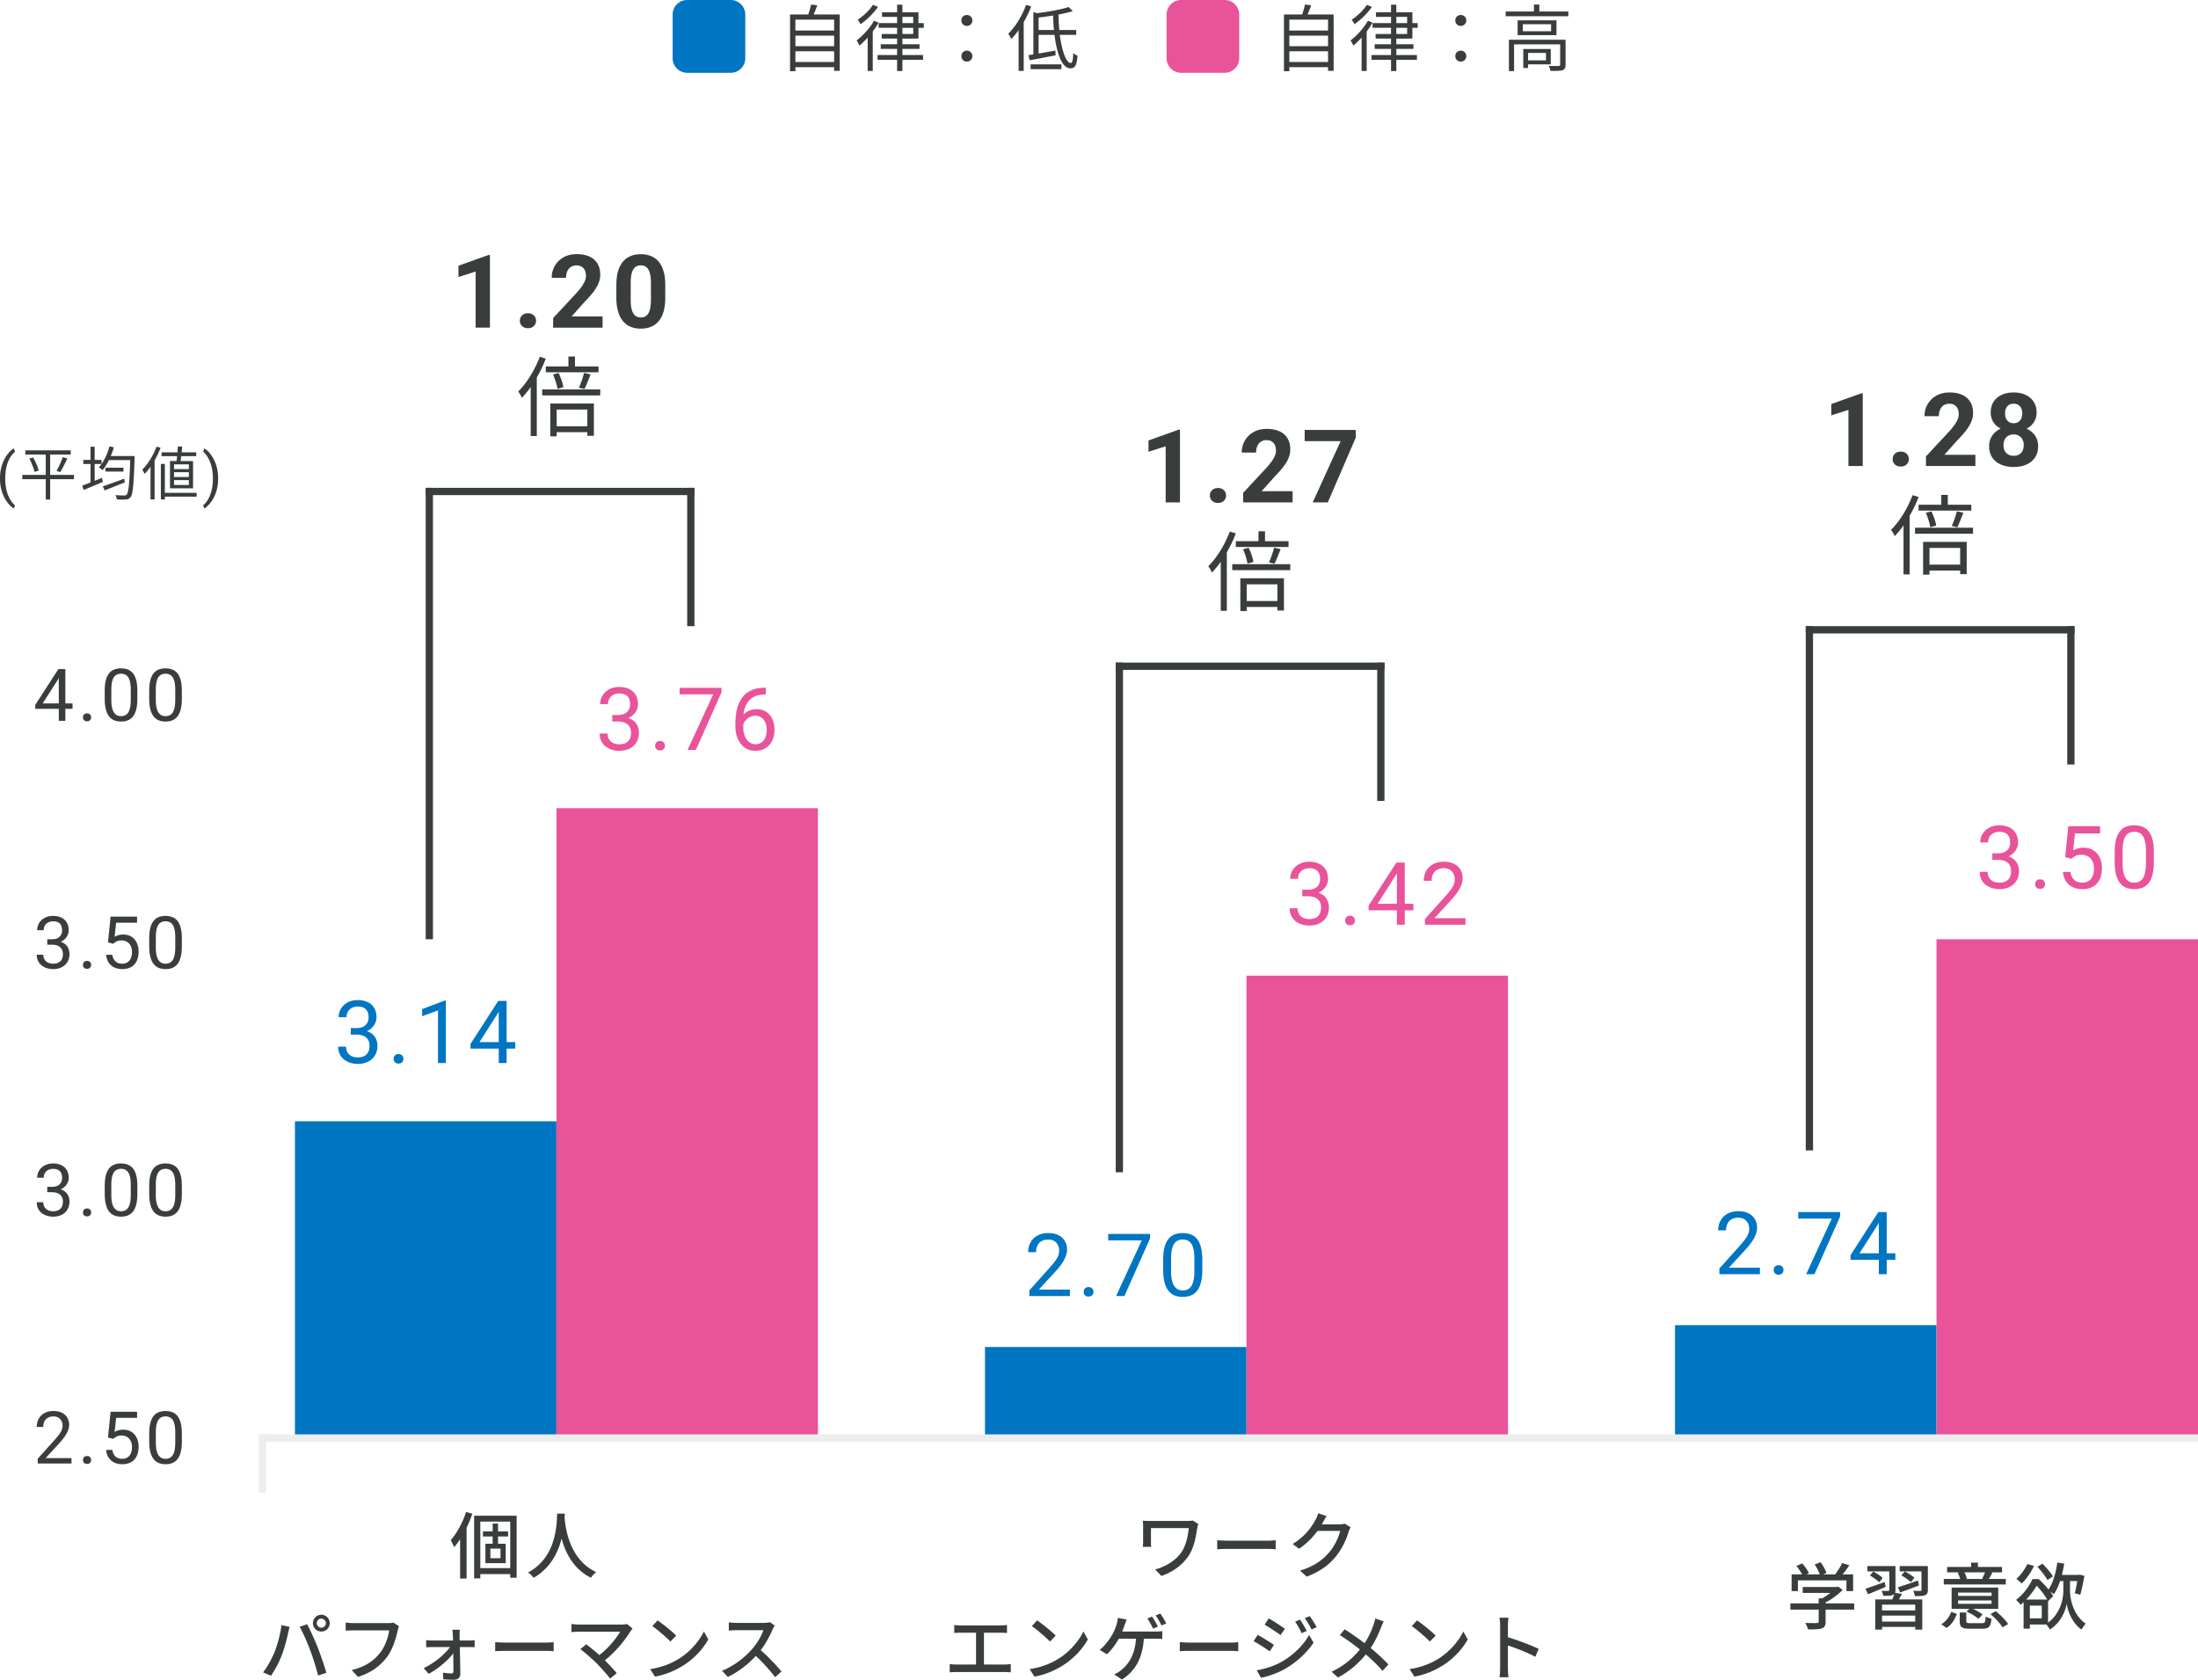 <svg xmlns="http://www.w3.org/2000/svg" width="560" height="428" fill="none"><path fill="#393D3E" d="M118.745 385.237c-.87 2.727-2.332 5.418-3.905 7.18.259.445.722 1.391.851 1.818.537-.594 1.037-1.299 1.536-2.041v10.019h1.647v-12.95a28 28 0 0 0 1.462-3.562zm8.772 11.8h-2.573v-2.449h2.573zm1.943-5.548v-1.28h-2.573v-2.003h-1.369v2.003h-2.48v1.28h2.48v1.856h-1.851v4.935h5.182v-4.935h-1.962v-1.856zm-7.088 8.071v-11.855h7.624v11.855zm-1.573-13.358v15.973h1.573v-1.094h7.624v.928h1.629v-15.807zM141.951 385.664c-.129 2.449-.018 11.057-7.421 15.009.555.371 1.111.909 1.425 1.354 4.294-2.467 6.237-6.475 7.125-10.018.962 3.58 3.016 7.829 7.495 10a5.6 5.6 0 0 1 1.314-1.448c-6.921-3.191-7.884-11.52-8.05-13.988.037-.334.037-.649.055-.909zM80.711 413.585c0-.631.518-1.169 1.147-1.169.63 0 1.166.538 1.166 1.169s-.537 1.15-1.166 1.15-1.147-.519-1.147-1.15m-.98 0c0 1.187.962 2.134 2.127 2.134a2.136 2.136 0 0 0 2.147-2.134 2.15 2.15 0 0 0-2.147-2.152c-1.166 0-2.128.965-2.128 2.152m-9.827 7.458c-.648 1.577-1.703 3.562-2.869 5.083l2.017.854c1-1.447 2.054-3.451 2.72-5.176.722-1.837 1.389-4.49 1.63-5.714.092-.408.258-1.113.388-1.577l-2.091-.427c-.24 2.226-.981 4.972-1.795 6.957m9.123-.575c.74 1.985 1.517 4.434 2.017 6.456l2.11-.686a85 85 0 0 0-2.184-6.419c-.74-1.874-1.962-4.564-2.72-5.956l-1.906.631c.795 1.392 1.961 4.045 2.683 5.974M101.66 414.364l-1.425-.927c-.407.111-.87.13-1.185.13h-8.975c-.61 0-1.48-.075-1.999-.149v2.078a27 27 0 0 1 1.999-.074h9.086c-.24 1.707-1.036 4.081-2.313 5.695-1.517 1.948-3.609 3.525-7.236 4.416l1.592 1.744c3.368-1.058 5.681-2.82 7.365-5.028 1.499-1.967 2.35-4.916 2.757-6.809.093-.371.186-.779.334-1.076M117.167 415.273h-1.924c.074.446.111.984.129 1.373.019.371.037.817.056 1.355h-5.348a10 10 0 0 1-1.499-.112v1.837a21 21 0 0 1 1.536-.056h4.534c-1.277 1.818-3.998 4.1-6.699 5.362l1.276 1.465c2.369-1.261 4.979-3.506 6.255-5.231.019 1.744.037 3.488.037 4.545 0 .371-.148.575-.481.575-.518 0-1.462-.074-2.202-.185l.111 1.688c.777.056 1.943.111 2.758.111.925 0 1.573-.556 1.573-1.428-.019-1.818-.074-4.62-.13-6.902h2.48c.388 0 .925.019 1.295.037v-1.818a9 9 0 0 1-1.351.112h-2.461c0-.538-.019-1.002-.019-1.355 0-.445 0-.964.074-1.373M126.161 418.427v2.301c.63-.056 1.74-.093 2.758-.093h10.067c.814 0 1.665.074 2.073.093v-2.301c-.463.037-1.185.112-2.073.112h-10.067c-1 0-2.147-.075-2.758-.112M161.174 414.977l-1.462-1.206c-.314.111-.832.167-1.425.167h-10.696c-.629 0-1.499-.075-1.999-.149v2.078a23 23 0 0 1 1.999-.111h10.4c-.906 1.595-2.85 4.081-5.292 5.955-1.24-1.095-2.628-2.226-3.331-2.746l-1.518 1.243c1.037.724 3.054 2.505 4.164 3.599 1.184 1.225 2.683 2.895 3.424 3.896l1.702-1.372c-.74-.891-1.943-2.19-3.035-3.284 2.832-2.227 5.2-5.232 6.533-7.421.129-.186.333-.408.536-.649M167.54 412.88l-1.351 1.447c1.37.928 3.665 2.95 4.627 3.933l1.462-1.502c-1.036-1.076-3.442-3.006-4.738-3.878m-1.906 12.412 1.24 1.91c2.869-.519 5.219-1.614 7.088-2.764 2.887-1.781 5.163-4.304 6.495-6.716l-1.128-2.022c-1.129 2.375-3.442 5.158-6.422 6.994-1.776 1.095-4.182 2.134-7.273 2.598M197.381 414.216l-1.203-.891c-.315.112-.926.186-1.61.186h-6.866c-.574 0-1.647-.074-2.017-.13v2.096c.296-.018 1.295-.111 2.017-.111h6.792c-.445 1.447-1.684 3.488-2.943 4.898-1.832 2.059-4.608 4.285-7.606 5.436l1.499 1.577c2.647-1.243 5.145-3.228 7.125-5.343 1.832 1.706 3.683 3.747 4.904 5.417l1.629-1.447c-1.148-1.41-3.387-3.803-5.293-5.436 1.295-1.67 2.387-3.766 3.035-5.287a6.3 6.3 0 0 1 .537-.965M305.323 388.336l-1.424-.909c-.389.092-.926.111-1.425.111h-9.216c-.815 0-1.573-.019-2.091-.056.037.445.074.928.074 1.373v3.952c0 .408-.037.835-.074 1.335h2.128c-.056-.519-.056-1.076-.056-1.335v-3.451h9.623c-.185 2.115-.722 4.341-1.721 5.937-1.499 2.337-4.238 3.933-6.847 4.601l1.61 1.651c2.961-1.002 5.496-2.876 7.014-5.269 1.369-2.171 1.776-4.824 2.109-6.92.037-.204.185-.798.296-1.02M310.117 392.454v2.301c.629-.056 1.739-.093 2.757-.093h10.067c.814 0 1.666.074 2.073.093v-2.301c-.463.037-1.185.111-2.073.111h-10.067c-.999 0-2.147-.074-2.757-.111M337.986 386.295l-2.146-.705c-.148.538-.463 1.298-.685 1.67-.87 1.632-2.591 4.211-5.811 6.14l1.629 1.225c1.943-1.299 3.516-2.95 4.7-4.546h5.774c-.333 1.559-1.444 3.896-2.813 5.473-1.647 1.93-3.849 3.562-7.421 4.638l1.721 1.54c3.461-1.335 5.7-3.024 7.403-5.139 1.665-2.04 2.757-4.526 3.257-6.307.129-.371.333-.835.518-1.132l-1.518-.928c-.351.13-.87.186-1.388.186h-4.441c.092-.149.185-.316.259-.464.204-.371.592-1.095.962-1.651M243.121 414.049v2.041c.481-.056 1.24-.074 1.647-.074h3.905v8.107h-4.978c-.537 0-1.166-.037-1.721-.13v2.133a14 14 0 0 1 1.721-.092h12.214c.388 0 1.11.018 1.61.092v-2.133c-.482.056-1.018.13-1.61.13h-5.219v-8.107h4.201c.536 0 1.147.018 1.665.074v-2.041c-.499.074-1.092.111-1.665.111h-10.123c-.426 0-1.166-.037-1.647-.111M264.236 412.88l-1.351 1.447c1.37.928 3.664 2.95 4.627 3.933l1.462-1.502c-1.037-1.076-3.442-3.006-4.738-3.878m-1.906 12.412 1.24 1.911c2.868-.52 5.219-1.615 7.088-2.765 2.887-1.781 5.163-4.304 6.495-6.716l-1.129-2.022c-1.128 2.375-3.442 5.158-6.421 6.994-1.777 1.095-4.182 2.134-7.273 2.598M293.512 411.897l-1.184.501c.5.705 1.092 1.818 1.462 2.579l1.221-.538c-.37-.724-1.036-1.874-1.499-2.542m2.11-.779-1.203.501c.518.686 1.129 1.762 1.518 2.541l1.203-.519a25 25 0 0 0-1.518-2.523m-8.568 1.558-2.258-.445a8 8 0 0 1-.314 1.67c-.223.705-.556 1.669-1.074 2.56-.666 1.15-1.924 2.95-3.238 3.914l1.832 1.113c1.092-.927 2.276-2.56 3.035-3.933h4.386c-.296 4.342-2.073 6.716-3.961 8.126-.407.353-1.017.705-1.61.928l1.98 1.336c3.258-2.06 5.256-5.269 5.589-10.39h2.887c.426 0 1.185 0 1.814.056v-2.004c-.555.093-1.351.112-1.814.112h-8.401c.24-.594.444-1.169.61-1.651.148-.39.352-.947.537-1.392M300.582 418.427v2.301c.629-.056 1.739-.093 2.757-.093h10.067c.814 0 1.666.074 2.073.093v-2.301c-.463.037-1.185.112-2.073.112h-10.067c-.999 0-2.147-.075-2.757-.112M331.218 412.676l-1.259.538c.648.891 1.184 1.855 1.666 2.913l1.295-.557c-.426-.872-1.203-2.17-1.702-2.894m2.479-.89-1.277.538a18 18 0 0 1 1.74 2.857l1.295-.575c-.462-.854-1.24-2.134-1.758-2.82m-10.437.575-1.055 1.614c1.129.649 3.109 1.948 4.053 2.634l1.11-1.595c-.888-.631-2.961-2.004-4.108-2.653m-3.072 13.227 1.092 1.911c1.684-.315 4.275-1.206 6.144-2.282 2.998-1.762 5.57-4.137 7.236-6.66l-1.129-1.966c-1.481 2.634-3.998 5.12-7.088 6.883-1.943 1.076-4.201 1.762-6.255 2.114m.241-9.016-1.037 1.596c1.166.63 3.146 1.892 4.109 2.597l1.073-1.651c-.87-.612-2.98-1.911-4.145-2.542M352.536 413.14l-2.146-.761a13 13 0 0 1-.408 1.522c-.536 1.521-1.221 3.172-2.313 4.786a78 78 0 0 0-5.089-3.543l-1.221 1.484c1.832 1.131 3.756 2.56 5.107 3.655-1.813 2.244-4.052 4.174-7.198 5.677l1.628 1.465c3.183-1.707 5.404-3.822 7.088-5.881 1.536 1.336 2.924 2.653 4.256 4.193l1.481-1.633c-1.277-1.391-2.869-2.838-4.516-4.193 1.185-1.743 2.073-3.729 2.665-5.268.148-.409.463-1.132.666-1.503M361.03 412.88l-1.351 1.447c1.37.928 3.665 2.95 4.627 3.933l1.462-1.502c-1.036-1.076-3.442-3.006-4.738-3.878m-1.906 12.412 1.24 1.911c2.869-.52 5.219-1.615 7.088-2.765 2.887-1.781 5.163-4.304 6.495-6.716l-1.128-2.022c-1.129 2.375-3.442 5.158-6.422 6.994-1.776 1.095-4.182 2.134-7.273 2.598M382.201 424.995c0 .723-.055 1.725-.148 2.374h2.276c-.092-.667-.148-1.799-.148-2.374v-5.733c2.036.668 5.052 1.837 6.995 2.894l.833-2.022c-1.85-.909-5.366-2.226-7.828-2.968v-2.894c0-.65.074-1.466.13-2.078h-2.276c.111.631.166 1.484.166 2.078zM458.068 402.676h12.362v2.727h1.703v-4.248h-2.684a32 32 0 0 0 1.721-2.319l-1.813-.575a19.6 19.6 0 0 1-1.795 2.894h-3.128l.907-.353c-.241-.742-.87-1.911-1.499-2.745l-1.499.556c.5.779 1.036 1.8 1.295 2.542h-3.423l.666-.316c-.315-.705-1.055-1.743-1.721-2.486l-1.48.668c.536.631 1.11 1.466 1.443 2.134h-2.665v4.248h1.61zm14.342 5.863h-7.291v-.242c1.591-.816 3.22-2.003 4.33-3.191l-1.11-.834-.37.092h-8.679v1.503h7.032a14.7 14.7 0 0 1-2.091 1.392h-.87v1.28h-7.217v1.595h7.217v3.043c0 .278-.093.352-.463.371-.37.018-1.665.018-2.961-.037.259.482.592 1.187.722 1.669 1.61 0 2.702-.018 3.461-.259.758-.26.999-.742.999-1.689v-3.098h7.291zM484.124 405.756c1.388-.501 3.146-1.15 4.793-1.781l-.277-1.262a142 142 0 0 1-5.108 1.726zm3.609-3.729c-.518-.538-1.61-1.206-2.461-1.614l-.852 1.002c.87.482 1.925 1.205 2.425 1.725zm-7.569 1.076c-1.813.649-3.627 1.299-4.885 1.707l.647 1.41c1.314-.52 2.924-1.225 4.497-1.874zm-.518-1.021c-.481-.538-1.536-1.224-2.387-1.651l-.852 1.002c.852.483 1.888 1.206 2.351 1.744zm8.309 8.256h-8.457v-1.484h8.457zm-8.457 2.839v-1.522h8.457v1.522zm3.331-7.328c.056-.186.093-.427.093-.743v-6.066h-7.162v1.354h5.589v4.712c0 .186-.056.26-.297.26-.222 0-.925 0-1.665-.018.185.371.37.872.444 1.261 1.129 0 1.906.019 2.424-.204q.25-.111.389-.278c-.13.445-.333.946-.537 1.41h-4.33v7.68h1.721v-.686h8.457v.686h1.795v-7.68h-5.959c.259-.445.518-.928.778-1.41zm8.346-6.809h-7.18v1.354h5.552v4.694c0 .204-.056.26-.296.278-.241 0-1.055 0-1.833-.037.204.39.389.946.463 1.354 1.203 0 2.036 0 2.572-.222.556-.241.722-.612.722-1.373zM505.739 400.635c-.203.52-.481 1.151-.74 1.614l.296.075h-4.552l.37-.093c-.093-.427-.352-1.076-.629-1.596zm5.293 1.689h-4.33c.277-.446.573-.984.906-1.596l-.462-.093h2.924v-1.372h-6.144v-1.114h-1.721v1.114h-6.126v1.372h3.128l-.426.093c.241.464.5 1.095.629 1.596h-4.182v1.391h15.804zm-3.627 4.304h-8.531v-.835h8.531zm0 2.022h-8.531v-.853h8.531zm1.702-4.137h-11.88v5.417h4.515l-.703.705c1.073.482 2.387 1.262 3.016 1.837l1.055-1.095c-.555-.445-1.536-1.02-2.443-1.447h6.44zm-13.157 10.278c1.314-.835 2.109-2.208 2.609-3.562l-1.425-.538c-.463 1.243-1.314 2.449-2.535 3.172zm6.088-1.206c-.907 0-1.073-.074-1.073-.52v-2.189h-1.666v2.208c0 1.503.518 1.911 2.572 1.911h3.258c1.591 0 2.054-.501 2.257-2.56-.444-.093-1.129-.316-1.48-.557-.074 1.503-.204 1.707-.926 1.707zm5.089-2.282c1.185.946 2.517 2.375 3.072 3.358l1.425-.854c-.629-1.001-1.98-2.356-3.183-3.302zM523.024 401.674c-.5-.927-1.666-2.263-2.647-3.246l-1.295.797c.962 1.021 2.073 2.431 2.554 3.358zm-6.496-3.154c-.666 1.392-1.721 2.839-2.813 3.785.389.26 1.074.854 1.37 1.169 1.147-1.095 2.368-2.82 3.127-4.471zm5.274 9.425.019.037 1.277-1.299a9.6 9.6 0 0 0-.741-1.113c.371.223.741.464.926.631.629-.909 1.147-2.041 1.573-3.339h.833v2.523c.018 1.632-.593 5.658-3.887 8.051zm-1.61 4.415h-3.035v-3.246h3.035zm-3.96-4.805a20.6 20.6 0 0 0 2.665-3.506c1.018 1.039 2.054 2.449 2.683 3.506zm11.159-4.693h1.832c-.166 1.131-.388 2.3-.611 3.079l1.388.408c.37-1.224.778-3.172 1.055-4.823l-1.147-.297-.278.056h-4.312c.241-.928.445-1.893.593-2.876l-1.758-.278c-.352 2.634-1.092 5.194-2.24 6.864-.74-.927-1.665-1.874-2.498-2.653h-1.591c-.741 1.688-2.166 3.766-4.183 5.325.37.278.907.872 1.148 1.243.277-.223.536-.446.777-.687v6.753h1.591v-1.057h4.22c.296.352.703.946.888 1.28 2.868-1.781 4.053-4.991 4.275-6.605.203 1.559 1.258 4.898 3.775 6.605.259-.408.759-1.132 1.073-1.503-3.349-2.263-3.997-6.642-3.997-8.293zM18.487 179.228v1.377H8.981v-.987l5.892-9.14h1.364l-1.463 2.645-3.895 6.105zm-1.834-8.75v13.189h-1.672v-13.189zM21.139 182.779q0-.426.262-.715.27-.3.777-.299.505 0 .768.299.27.29.27.715 0 .417-.27.707-.262.29-.768.29-.507 0-.777-.29a1.02 1.02 0 0 1-.262-.707M34.994 176.021v2.012q0 1.621-.289 2.735t-.831 1.794a3.16 3.16 0 0 1-1.31.987q-.76.3-1.717.299-.76 0-1.4-.19a3.3 3.3 0 0 1-1.157-.607 3.7 3.7 0 0 1-.868-1.105q-.361-.68-.551-1.649-.19-.97-.19-2.264v-2.012q0-1.621.29-2.717.297-1.096.84-1.758a3.1 3.1 0 0 1 1.301-.96 4.8 4.8 0 0 1 1.717-.29q.768 0 1.41.191.65.18 1.156.588.506.399.858 1.069.362.662.552 1.622t.19 2.255m-1.68 2.283v-2.563q0-.888-.109-1.558a5 5 0 0 0-.298-1.16 2.3 2.3 0 0 0-.506-.779 1.8 1.8 0 0 0-.696-.435 2.5 2.5 0 0 0-.876-.145q-.597 0-1.057.227a1.9 1.9 0 0 0-.777.697q-.308.48-.47 1.259-.163.78-.163 1.894v2.563q0 .889.1 1.567.108.68.316 1.178.207.49.506.806.298.318.686.471.398.145.877.145.615 0 1.075-.235.46-.236.768-.734.317-.507.47-1.295.154-.798.154-1.903M46.33 176.021v2.012q0 1.621-.29 2.735t-.831 1.794a3.16 3.16 0 0 1-1.31.987q-.76.3-1.717.299-.76 0-1.4-.19a3.3 3.3 0 0 1-1.157-.607 3.7 3.7 0 0 1-.868-1.105q-.361-.68-.551-1.649-.19-.97-.19-2.264v-2.012q0-1.621.29-2.717.297-1.096.84-1.758a3.1 3.1 0 0 1 1.3-.96 4.8 4.8 0 0 1 1.718-.29q.768 0 1.41.191.65.18 1.156.588.505.399.858 1.069.362.662.551 1.622t.19 2.255m-1.681 2.283v-2.563q0-.888-.109-1.558a5 5 0 0 0-.298-1.16 2.3 2.3 0 0 0-.506-.779 1.8 1.8 0 0 0-.696-.435 2.5 2.5 0 0 0-.876-.145q-.596 0-1.058.227a1.9 1.9 0 0 0-.777.697q-.307.48-.47 1.259-.162.78-.162 1.894v2.563q0 .889.1 1.567.108.68.316 1.178.207.49.505.806.3.318.687.471.397.145.877.145.615 0 1.075-.235.46-.236.768-.734.316-.507.47-1.295.154-.798.154-1.903M12.037 239.326h1.193q.876 0 1.445-.29.579-.3.859-.807.29-.516.29-1.159 0-.76-.254-1.277a1.7 1.7 0 0 0-.759-.779q-.506-.263-1.283-.263-.705 0-1.247.281a2.05 2.05 0 0 0-.84.779q-.3.507-.299 1.196H9.471q0-1.007.506-1.83a3.64 3.64 0 0 1 1.418-1.314q.922-.489 2.133-.489 1.192 0 2.087.426a3.1 3.1 0 0 1 1.392 1.25q.497.824.497 2.056 0 .499-.235 1.069-.226.562-.714 1.051-.48.49-1.247.806-.768.308-1.843.308h-1.428zm0 1.377v-1.006h1.428q1.256 0 2.078.299t1.292.797q.48.499.669 1.096.199.589.199 1.178 0 .924-.317 1.639a3.3 3.3 0 0 1-.876 1.214 3.75 3.75 0 0 1-1.32.752 5.2 5.2 0 0 1-1.653.254 5.2 5.2 0 0 1-1.618-.245 4.2 4.2 0 0 1-1.328-.706 3.3 3.3 0 0 1-.903-1.151q-.326-.688-.326-1.567h1.672q0 .689.298 1.205.307.516.868.806.57.28 1.337.281.768 0 1.32-.263.56-.272.858-.815.306-.543.307-1.368 0-.824-.343-1.35a2 2 0 0 0-.976-.788q-.624-.262-1.473-.262zM21.14 245.857q0-.425.262-.716.27-.299.777-.299.506 0 .768.299.27.29.271.716 0 .417-.27.707-.264.29-.769.289-.506 0-.777-.289a1.02 1.02 0 0 1-.262-.707M28.851 240.467l-1.337-.344.66-6.568h6.75v1.549h-5.332l-.397 3.587q.36-.207.912-.389a4.2 4.2 0 0 1 1.283-.181q.913 0 1.636.317.722.308 1.229.888.514.579.786 1.395.27.815.271 1.82 0 .952-.262 1.749a3.9 3.9 0 0 1-.768 1.395 3.5 3.5 0 0 1-1.301.915q-.777.326-1.835.326a5.2 5.2 0 0 1-1.509-.218 3.9 3.9 0 0 1-1.265-.679 3.7 3.7 0 0 1-.903-1.141q-.344-.689-.434-1.613h1.59q.109.743.434 1.25t.85.77q.533.254 1.237.254.596 0 1.058-.208.46-.209.777-.598.315-.39.479-.942a4.2 4.2 0 0 0 .171-1.241q0-.626-.171-1.16a2.7 2.7 0 0 0-.515-.933 2.25 2.25 0 0 0-.823-.616 2.6 2.6 0 0 0-1.12-.226q-.84 0-1.274.226a5 5 0 0 0-.877.616M46.33 239.099v2.011q0 1.621-.288 2.736-.29 1.115-.832 1.794a3.17 3.17 0 0 1-1.31.987q-.759.299-1.717.299a5 5 0 0 1-1.4-.19 3.3 3.3 0 0 1-1.157-.607 3.7 3.7 0 0 1-.868-1.105q-.36-.68-.55-1.649t-.19-2.265v-2.011q0-1.622.289-2.717.297-1.097.84-1.758a3.06 3.06 0 0 1 1.301-.96 4.8 4.8 0 0 1 1.717-.29q.768 0 1.41.19.65.181 1.156.589.507.399.859 1.069.36.661.55 1.622.19.96.19 2.255m-1.68 2.283v-2.564q0-.888-.108-1.558a5 5 0 0 0-.299-1.159 2.3 2.3 0 0 0-.506-.779q-.298-.3-.696-.435a2.5 2.5 0 0 0-.876-.145q-.597 0-1.057.226a1.9 1.9 0 0 0-.777.698q-.308.48-.47 1.259-.163.779-.163 1.893v2.564q0 .888.1 1.567.108.68.316 1.178.207.49.506.806a1.9 1.9 0 0 0 .687.471q.398.145.876.145.615 0 1.075-.236a1.94 1.94 0 0 0 .768-.733q.317-.508.47-1.296.154-.796.154-1.902M12.037 302.403h1.193q.876 0 1.445-.29a2 2 0 0 0 .859-.806q.29-.516.29-1.159 0-.761-.254-1.278a1.7 1.7 0 0 0-.759-.779q-.506-.262-1.283-.262-.705 0-1.247.28a2.06 2.06 0 0 0-.84.779q-.3.508-.299 1.196H9.471q0-1.005.506-1.83.506-.824 1.418-1.313.922-.489 2.133-.489 1.192 0 2.087.425.895.417 1.392 1.251.497.824.497 2.056 0 .498-.235 1.069-.226.56-.714 1.051-.48.489-1.247.806-.768.308-1.843.308h-1.428zm0 1.377v-1.005h1.428q1.256 0 2.078.299t1.292.797q.48.498.669 1.096.199.589.199 1.177 0 .924-.317 1.64a3.34 3.34 0 0 1-.876 1.214 3.75 3.75 0 0 1-1.32.752 5.2 5.2 0 0 1-1.653.253 5.2 5.2 0 0 1-1.618-.244 4.2 4.2 0 0 1-1.328-.707 3.3 3.3 0 0 1-.903-1.15q-.326-.688-.326-1.567h1.672q0 .688.298 1.205.307.516.868.806.57.28 1.337.281.768 0 1.32-.263.56-.272.858-.815.306-.545.307-1.368 0-.825-.343-1.35a2 2 0 0 0-.976-.788q-.624-.263-1.473-.263zM21.14 308.935q0-.426.262-.716.27-.299.777-.299.506 0 .768.299.27.29.271.716 0 .416-.27.706-.264.29-.769.29-.506 0-.777-.29a1.02 1.02 0 0 1-.262-.706M34.996 302.177v2.011q0 1.621-.29 2.736-.289 1.113-.83 1.793a3.17 3.17 0 0 1-1.31.988q-.76.298-1.718.298-.76 0-1.4-.19a3.3 3.3 0 0 1-1.157-.607 3.7 3.7 0 0 1-.867-1.105q-.361-.679-.552-1.649-.19-.97-.19-2.264v-2.011q0-1.622.29-2.718.299-1.096.84-1.757a3.06 3.06 0 0 1 1.301-.96 4.8 4.8 0 0 1 1.717-.29q.768 0 1.41.19.65.181 1.156.589.507.398.859 1.069.36.66.551 1.621.19.96.19 2.256m-1.68 2.283v-2.564q0-.888-.11-1.558a5 5 0 0 0-.298-1.16 2.3 2.3 0 0 0-.506-.779 1.8 1.8 0 0 0-.695-.435 2.5 2.5 0 0 0-.877-.144q-.596 0-1.057.226a1.9 1.9 0 0 0-.777.698q-.308.48-.47 1.259-.163.779-.163 1.893v2.564q0 .887.1 1.567.108.68.316 1.177.208.489.506.807a1.9 1.9 0 0 0 .687.471q.397.145.876.145.614 0 1.076-.236.46-.236.768-.734.315-.507.47-1.295.153-.798.153-1.902M46.33 302.177v2.011q0 1.621-.288 2.736-.29 1.113-.832 1.793a3.2 3.2 0 0 1-1.31.988q-.759.298-1.717.298-.76 0-1.4-.19a3.3 3.3 0 0 1-1.157-.607 3.7 3.7 0 0 1-.868-1.105q-.36-.679-.55-1.649t-.19-2.264v-2.011q0-1.622.289-2.718.297-1.096.84-1.757a3.06 3.06 0 0 1 1.301-.96 4.8 4.8 0 0 1 1.717-.29q.768 0 1.41.19.65.181 1.156.589.507.398.859 1.069.36.66.55 1.621.19.96.19 2.256m-1.68 2.283v-2.564q0-.888-.108-1.558a5 5 0 0 0-.299-1.16 2.3 2.3 0 0 0-.506-.779 1.8 1.8 0 0 0-.696-.435 2.5 2.5 0 0 0-.876-.144q-.597 0-1.057.226a1.9 1.9 0 0 0-.777.698q-.308.48-.47 1.259-.163.779-.163 1.893v2.564q0 .887.1 1.567.108.68.316 1.177.207.489.506.807a1.9 1.9 0 0 0 .687.471q.398.145.876.145.615 0 1.075-.236.462-.236.768-.734.317-.507.47-1.295.154-.798.154-1.902M18.218 371.524v1.376H9.607v-1.204l4.31-4.811q.795-.887 1.229-1.503.443-.625.614-1.115.18-.498.18-1.014 0-.652-.27-1.178a2.03 2.03 0 0 0-.777-.851q-.516-.317-1.247-.317-.877 0-1.464.344a2.1 2.1 0 0 0-.868.942q-.288.607-.289 1.395H9.354q0-1.114.487-2.038a3.6 3.6 0 0 1 1.446-1.468q.958-.552 2.359-.552 1.247 0 2.132.444.885.435 1.356 1.232.479.788.479 1.848 0 .58-.2 1.177a6 6 0 0 1-.532 1.178 9 9 0 0 1-.787 1.159q-.443.571-.948 1.124l-3.524 3.832zM21.14 372.013q0-.426.262-.716.27-.299.777-.299t.768.299q.271.29.271.716 0 .416-.27.706-.262.29-.769.29-.505 0-.777-.29a1.01 1.01 0 0 1-.262-.706M28.852 366.623l-1.338-.344.66-6.568h6.75v1.549h-5.331l-.398 3.587a5 5 0 0 1 .913-.389 4.2 4.2 0 0 1 1.283-.181q.912 0 1.635.317.723.308 1.23.887.515.58.785 1.395t.271 1.821q0 .951-.262 1.749a3.9 3.9 0 0 1-.768 1.395 3.5 3.5 0 0 1-1.301.915q-.777.326-1.834.326a5.2 5.2 0 0 1-1.51-.218 3.9 3.9 0 0 1-1.264-.679 3.7 3.7 0 0 1-.904-1.142q-.343-.688-.434-1.612h1.59q.11.743.434 1.25.325.507.85.77.533.254 1.238.254.596 0 1.057-.209a2.1 2.1 0 0 0 .777-.598q.315-.389.479-.942.171-.552.172-1.241a3.8 3.8 0 0 0-.172-1.159 2.6 2.6 0 0 0-.515-.933 2.25 2.25 0 0 0-.822-.616 2.6 2.6 0 0 0-1.12-.227q-.842 0-1.275.227a5 5 0 0 0-.876.616M46.33 365.255v2.011q0 1.622-.288 2.736-.29 1.113-.832 1.793a3.17 3.17 0 0 1-1.31.988q-.759.299-1.717.299-.76 0-1.4-.191a3.3 3.3 0 0 1-1.157-.607 3.7 3.7 0 0 1-.867-1.105q-.362-.68-.551-1.648-.19-.97-.19-2.265v-2.011q0-1.622.289-2.718.298-1.095.84-1.757a3.06 3.06 0 0 1 1.301-.96 4.8 4.8 0 0 1 1.717-.29q.768 0 1.41.19.651.181 1.156.589.507.399.859 1.069.361.661.551 1.621t.19 2.256m-1.68 2.283v-2.564q0-.888-.108-1.558a5 5 0 0 0-.299-1.16 2.3 2.3 0 0 0-.506-.779 1.8 1.8 0 0 0-.695-.434 2.5 2.5 0 0 0-.877-.145q-.596 0-1.057.226a1.9 1.9 0 0 0-.777.698q-.308.48-.47 1.259-.163.779-.163 1.893v2.564q0 .888.1 1.567.108.68.316 1.177.208.49.506.807a1.9 1.9 0 0 0 .687.471q.398.145.876.145.614 0 1.076-.236.46-.235.768-.734.315-.507.47-1.295.153-.797.153-1.902M0 121.937v-.072q0-1.58.354-2.856.355-1.283.904-2.246.55-.964 1.156-1.594.608-.638 1.12-.921l.283.884a4.9 4.9 0 0 0-.868.899q-.433.573-.802 1.406a9.7 9.7 0 0 0-.586 1.935q-.224 1.101-.224 2.478v.102q0 1.377.224 2.485.225 1.102.586 1.943.369.84.802 1.427.442.595.868.942l-.282.812q-.513-.282-1.12-.92-.607-.631-1.157-1.595-.55-.956-.904-2.239T0 121.937M18.851 121.005h-6.07v-5.18h5.241v-1.083H6.445v1.083h5.211v5.18h-5.98v1.083h5.98v5.195h1.125v-5.195h6.07zm-11.37-4.156c.563 1.084 1.126 2.523 1.333 3.399l1.036-.356c-.192-.876-.8-2.271-1.406-3.34zm7.847 3.443c.577-.89 1.288-2.3 1.82-3.487l-1.154-.327c-.37 1.069-1.051 2.583-1.599 3.503zM31.643 121.97c-2.014.742-4.101 1.513-5.434 1.944l.445 1.039c1.45-.564 3.375-1.336 5.166-2.048zm-4.753-2.805v.994h4.56v-.994zm1.333-2.969c.296-.712.562-1.454.785-2.211l-1.11-.253c-.445 1.648-1.156 3.251-2.03 4.497v-1.053h-1.746v-3.355H23.07v3.355h-1.85v1.053h1.85v4.705c-.8.312-1.54.594-2.132.802l.4 1.113c1.377-.579 3.183-1.336 4.87-2.063l-.236-1.024c-.622.252-1.244.504-1.851.757v-4.29h1.747a10 10 0 0 1-.696.861c.267.149.755.505.948.698.592-.698 1.154-1.573 1.643-2.568h5.418c-.192 5.996-.429 8.267-.903 8.787-.177.193-.355.237-.636.237-.356 0-1.259 0-2.236-.104.193.312.326.802.34 1.113.904.045 1.807.074 2.31.015.533-.044.874-.163 1.2-.608.606-.728.799-3.087 1.036-9.885 0-.163.014-.579.014-.579zM48.12 119.521h-3.775v-1.202h3.775zm0 2.018h-3.775v-1.217h3.775zm0 2.034h-3.775v-1.232h3.775zm-4.811-6.1v6.946h5.877v-6.946h-3.183c.06-.371.119-.802.163-1.247h3.835v-.965h-3.716c.044-.504.103-.994.133-1.454l-1.096-.06c-.03.46-.074.98-.118 1.514h-4.042v.965h3.953c-.044.445-.089.876-.148 1.247zm-3.42-3.681c-.844 2.256-2.206 4.467-3.657 5.892.207.237.504.816.622 1.069a14.5 14.5 0 0 0 1.495-1.826v8.326h1.037v-9.944a22 22 0 0 0 1.524-3.206zm10.2 11.784h-8.083v-7.361h-1.022v9.053h1.022v-.727h8.083zM55.58 121.865v.072q0 1.587-.355 2.87-.354 1.283-.903 2.239-.55.964-1.157 1.595-.607.638-1.12.92l-.282-.812q.426-.325.86-.913.435-.58.803-1.435a9.8 9.8 0 0 0 .592-1.956q.224-1.116.224-2.493v-.102q0-1.377-.238-2.485a9.7 9.7 0 0 0-.622-1.964 7.4 7.4 0 0 0-.81-1.428q-.426-.587-.81-.906l.283-.819q.513.283 1.12.921.607.63 1.157 1.594.549.963.903 2.246.355 1.276.355 2.856"/><path fill="#EDEDED" d="M65.894 365.479H560v1.856H65.894z"/><path fill="#EDEDED" d="M65.894 365.479h1.85v14.842h-1.85z"/><path fill="#0075C2" d="M448.394 323.012v1.652H438.06v-1.446l5.173-5.772q.954-1.065 1.474-1.805.532-.75.738-1.337.216-.597.217-1.217 0-.783-.326-1.413a2.44 2.44 0 0 0-.932-1.022q-.618-.381-1.497-.381-1.051 0-1.756.414-.695.402-1.041 1.13-.347.729-.347 1.674h-2.006q0-1.337.585-2.446.586-1.109 1.735-1.761 1.15-.663 2.83-.663 1.497 0 2.559.533 1.063.522 1.627 1.478.575.946.575 2.218 0 .696-.239 1.413a7.2 7.2 0 0 1-.64 1.413 11 11 0 0 1-.943 1.391q-.531.685-1.139 1.348l-4.229 4.599zM451.901 323.599q0-.511.314-.859.326-.359.933-.359t.921.359q.326.348.326.859 0 .5-.326.848-.314.347-.921.347t-.933-.347a1.22 1.22 0 0 1-.314-.848M468.821 308.837v1.13l-6.539 14.697h-2.114l6.527-14.175h-8.544v-1.652zM482.889 319.337v1.653h-11.407v-1.185l7.069-10.968h1.638l-1.757 3.174-4.673 7.326zm-2.201-10.5v15.827h-2.006v-15.827z"/><path fill="#E95399" d="M507.598 217.434h1.432q1.051 0 1.735-.347.694-.36 1.03-.968.347-.62.347-1.391 0-.913-.304-1.533a2.03 2.03 0 0 0-.911-.935q-.607-.315-1.54-.315-.845 0-1.496.337a2.46 2.46 0 0 0-1.008.935q-.358.608-.358 1.435h-2.006q0-1.208.607-2.196.607-.99 1.702-1.577 1.107-.587 2.559-.587 1.432 0 2.505.511a3.74 3.74 0 0 1 1.67 1.501q.597.989.596 2.467 0 .598-.281 1.283a3.8 3.8 0 0 1-.857 1.261q-.575.587-1.496.967-.922.37-2.212.37h-1.714zm0 1.653v-1.207h1.714q1.507 0 2.493.359.987.359 1.551.956.575.598.802 1.316.239.707.239 1.413 0 1.109-.38 1.967a4 4 0 0 1-1.051 1.457 4.5 4.5 0 0 1-1.583.902 6.2 6.2 0 0 1-1.985.305 6.3 6.3 0 0 1-1.941-.294 5 5 0 0 1-1.594-.848 4 4 0 0 1-1.084-1.38q-.39-.826-.39-1.881h2.006q0 .827.358 1.446.368.62 1.04.967.684.337 1.605.337.922 0 1.583-.315a2.27 2.27 0 0 0 1.03-.978q.369-.652.369-1.642t-.412-1.619a2.4 2.4 0 0 0-1.171-.946q-.749-.315-1.767-.315zM518.522 225.272q0-.511.314-.859.326-.359.933-.359t.921.359q.326.348.326.859 0 .5-.326.848-.313.348-.921.348-.607 0-.933-.348a1.22 1.22 0 0 1-.314-.848M527.775 218.804l-1.604-.413.791-7.881h8.1v1.859h-6.397l-.478 4.304a6 6 0 0 1 1.096-.467q.672-.217 1.539-.217 1.096 0 1.963.38.867.37 1.475 1.065a4.7 4.7 0 0 1 .943 1.674q.325.98.325 2.185 0 1.142-.314 2.098a4.7 4.7 0 0 1-.922 1.674 4.15 4.15 0 0 1-1.561 1.098q-.933.392-2.201.392-.955 0-1.811-.261a4.6 4.6 0 0 1-1.518-.816 4.4 4.4 0 0 1-1.085-1.369q-.412-.826-.52-1.935h1.908q.13.891.521 1.5.39.609 1.019.924.64.304 1.486.304.716 0 1.268-.25a2.5 2.5 0 0 0 .933-.717q.379-.468.575-1.131.206-.663.206-1.489 0-.75-.206-1.391a3.2 3.2 0 0 0-.619-1.12 2.7 2.7 0 0 0-.986-.739 3.2 3.2 0 0 0-1.345-.272q-1.008 0-1.529.272-.51.271-1.052.739M548.751 217.163v2.413q0 1.945-.347 3.283t-.998 2.152a3.8 3.8 0 0 1-1.572 1.185q-.91.359-2.06.359a5.9 5.9 0 0 1-1.681-.229 4 4 0 0 1-1.388-.728q-.607-.512-1.041-1.326t-.661-1.979q-.228-1.163-.228-2.717v-2.413q0-1.947.347-3.262.358-1.314 1.008-2.108a3.67 3.67 0 0 1 1.562-1.153q.921-.348 2.06-.348.921 0 1.691.229.782.217 1.388.706.608.479 1.031 1.283.433.794.661 1.946t.228 2.707m-2.017 2.739v-3.076q0-1.066-.13-1.87a6 6 0 0 0-.358-1.392 2.8 2.8 0 0 0-.607-.934 2.14 2.14 0 0 0-.835-.522 3 3 0 0 0-1.052-.174q-.716 0-1.269.272a2.3 2.3 0 0 0-.932.837q-.369.575-.564 1.511-.195.934-.195 2.272v3.076q0 1.065.119 1.881.13.814.379 1.413.25.587.608.967.357.38.824.565.476.174 1.052.174.737 0 1.29-.282.553-.283.922-.881.38-.609.563-1.554.185-.957.185-2.283"/><path fill="#0075C2" d="M426.758 337.651h66.621v27.828h-66.621z"/><path fill="#E95399" d="M493.378 239.324h66.621v126.155h-66.621z"/><path fill="#0075C2" d="M272.588 328.578v1.652h-10.333v-1.446l5.172-5.772q.954-1.065 1.475-1.805.531-.75.737-1.337a3.5 3.5 0 0 0 .217-1.217q0-.783-.325-1.413a2.44 2.44 0 0 0-.933-1.022q-.618-.381-1.496-.381-1.052 0-1.757.413-.695.403-1.041 1.131-.347.729-.347 1.674h-2.006q0-1.337.586-2.446.585-1.108 1.735-1.761 1.149-.663 2.83-.663 1.495 0 2.559.533 1.062.522 1.626 1.478.575.946.575 2.218 0 .695-.239 1.413a7.2 7.2 0 0 1-.639 1.413 11 11 0 0 1-.944 1.391q-.53.685-1.138 1.348l-4.229 4.599zM276.095 329.165q0-.511.315-.859.324-.359.932-.359.607 0 .922.359.325.348.325.859 0 .5-.325.847-.315.348-.922.348-.608 0-.932-.348a1.22 1.22 0 0 1-.315-.847M293.015 314.402v1.131l-6.539 14.697h-2.114l6.528-14.175h-8.545v-1.653zM306.324 321.055v2.413q0 1.947-.347 3.283-.347 1.337-.998 2.153a3.8 3.8 0 0 1-1.572 1.185q-.91.358-2.06.358a5.9 5.9 0 0 1-1.681-.228 4 4 0 0 1-1.388-.728q-.608-.511-1.041-1.327-.433-.815-.661-1.978-.228-1.162-.228-2.718v-2.413q0-1.946.347-3.261.358-1.315 1.009-2.109a3.67 3.67 0 0 1 1.561-1.152q.921-.348 2.06-.348.922 0 1.692.228.78.218 1.388.707.607.478 1.03 1.283.433.793.661 1.945t.228 2.707m-2.017 2.74v-3.077q0-1.065-.13-1.87a6 6 0 0 0-.358-1.391 2.75 2.75 0 0 0-.607-.935 2.15 2.15 0 0 0-.835-.522 3 3 0 0 0-1.052-.174q-.716 0-1.268.272-.553.261-.933.837-.369.576-.564 1.511-.195.936-.195 2.272v3.077q0 1.065.119 1.88.13.816.38 1.413.249.588.607.968t.824.565q.477.174 1.052.174.737 0 1.29-.283t.922-.88q.38-.609.564-1.555.184-.956.184-2.282"/><path fill="#E95399" d="M331.791 226.71h1.431q1.051 0 1.735-.348.694-.358 1.03-.967.347-.62.347-1.391 0-.914-.304-1.533a2.04 2.04 0 0 0-.91-.935q-.608-.315-1.54-.315-.846 0-1.497.337a2.46 2.46 0 0 0-1.008.935q-.358.608-.358 1.434h-2.006q0-1.206.607-2.195.608-.99 1.703-1.577 1.106-.587 2.559-.587 1.431 0 2.505.511a3.74 3.74 0 0 1 1.669 1.5q.597.99.597 2.468 0 .598-.282 1.283a3.8 3.8 0 0 1-.857 1.261q-.575.586-1.496.967-.922.37-2.212.37h-1.713zm0 1.653v-1.207h1.713q1.507 0 2.494.359t1.55.956q.576.598.803 1.316.238.706.238 1.413 0 1.109-.379 1.967a4 4 0 0 1-1.052 1.457 4.5 4.5 0 0 1-1.583.902 6.2 6.2 0 0 1-1.984.305 6.3 6.3 0 0 1-1.941-.294 5 5 0 0 1-1.594-.848 4 4 0 0 1-1.085-1.38q-.39-.826-.39-1.881h2.006q0 .826.358 1.446.369.62 1.041.967.683.337 1.605.337t1.583-.315a2.3 2.3 0 0 0 1.03-.978q.369-.652.369-1.642t-.412-1.619a2.42 2.42 0 0 0-1.172-.946q-.748-.315-1.767-.315zM342.714 234.548q0-.511.315-.859.324-.359.932-.359.607 0 .922.359.325.348.325.859 0 .5-.325.848-.315.348-.922.348-.608 0-.932-.348a1.22 1.22 0 0 1-.315-.848M360.1 230.287v1.652h-11.407v-1.185l7.07-10.968h1.637l-1.756 3.174-4.674 7.327zm-2.201-10.501v15.827h-2.006v-15.827zM373.377 233.961v1.652h-10.334v-1.446l5.172-5.772q.955-1.065 1.475-1.804.531-.75.737-1.337a3.5 3.5 0 0 0 .217-1.218q0-.783-.325-1.413a2.44 2.44 0 0 0-.933-1.022q-.618-.38-1.496-.38-1.052 0-1.757.413a2.54 2.54 0 0 0-1.04 1.13q-.348.729-.347 1.674h-2.006q0-1.336.585-2.446.586-1.108 1.735-1.761 1.15-.663 2.83-.663 1.497 0 2.559.533 1.063.522 1.627 1.478.574.946.574 2.218 0 .696-.238 1.413a7.2 7.2 0 0 1-.64 1.413q-.402.707-.943 1.392-.532.684-1.139 1.348l-4.229 4.598z"/><path fill="#0075C2" d="M250.953 343.216h66.621v22.263h-66.621z"/><path fill="#E95399" d="M317.575 248.6h66.621v116.879h-66.621z"/><path fill="#0075C2" d="M89.366 261.96h1.431q1.052 0 1.735-.348.694-.359 1.03-.968.347-.619.347-1.391 0-.913-.303-1.533a2.04 2.04 0 0 0-.911-.935q-.607-.315-1.54-.315-.846 0-1.496.337a2.47 2.47 0 0 0-1.009.935q-.357.609-.358 1.435h-2.006q0-1.206.608-2.196.607-.989 1.702-1.576 1.106-.587 2.559-.587 1.432 0 2.505.511a3.73 3.73 0 0 1 1.67 1.5q.596.989.596 2.467 0 .599-.282 1.283-.27.675-.857 1.261-.574.588-1.496.968-.922.369-2.212.369h-1.713zm0 1.652v-1.207h1.713q1.507 0 2.494.359.987.358 1.55.957.575.597.803 1.315.24.706.239 1.413 0 1.108-.38 1.968a4 4 0 0 1-1.052 1.456q-.672.599-1.583.903a6.2 6.2 0 0 1-1.984.304 6.3 6.3 0 0 1-1.941-.293 5 5 0 0 1-1.594-.848 4 4 0 0 1-1.084-1.381q-.39-.827-.39-1.88h2.005q0 .825.358 1.445.369.62 1.041.968.683.337 1.605.337t1.583-.315a2.3 2.3 0 0 0 1.03-.979q.369-.653.369-1.641 0-.99-.412-1.62a2.4 2.4 0 0 0-1.171-.946q-.749-.315-1.768-.315zM100.289 269.797q0-.51.315-.858.326-.36.932-.359.607 0 .922.359.325.347.325.858 0 .5-.325.848-.315.348-.922.348-.606 0-.932-.348a1.22 1.22 0 0 1-.315-.848M113.598 254.948v15.915h-2.006v-13.404l-4.044 1.479v-1.816l5.736-2.174zM131.277 265.536v1.652H119.87v-1.184l7.07-10.969h1.637l-1.756 3.174-4.674 7.327zm-2.201-10.501v15.828h-2.006v-15.828z"/><path fill="#E95399" d="M155.988 182.185h1.431q1.052 0 1.735-.348.694-.358 1.03-.967a2.8 2.8 0 0 0 .347-1.391q0-.914-.303-1.533a2.04 2.04 0 0 0-.911-.935q-.607-.315-1.54-.315-.846 0-1.496.337a2.46 2.46 0 0 0-1.009.935q-.358.608-.358 1.435h-2.006q0-1.208.608-2.196.607-.99 1.702-1.577 1.105-.587 2.559-.587 1.431 0 2.505.511a3.74 3.74 0 0 1 1.67 1.5q.596.99.596 2.468 0 .598-.282 1.283a3.8 3.8 0 0 1-.856 1.261q-.575.587-1.497.967-.922.37-2.212.37h-1.713zm0 1.653v-1.207h1.713q1.507 0 2.494.359t1.551.956q.574.598.802 1.316.239.707.239 1.413 0 1.109-.38 1.967a4 4 0 0 1-1.052 1.457 4.5 4.5 0 0 1-1.583.902 6.2 6.2 0 0 1-1.984.305 6.3 6.3 0 0 1-1.941-.294 5 5 0 0 1-1.594-.848 4 4 0 0 1-1.084-1.38q-.391-.826-.391-1.881h2.006q0 .826.358 1.446.369.62 1.041.967.683.337 1.605.337t1.583-.315a2.28 2.28 0 0 0 1.03-.978q.369-.652.369-1.642t-.412-1.619a2.4 2.4 0 0 0-1.171-.946q-.748-.315-1.768-.315zM166.911 190.023q0-.511.315-.859.326-.359.932-.359t.922.359q.325.348.325.859 0 .5-.325.848-.315.348-.922.348-.606 0-.932-.348a1.22 1.22 0 0 1-.315-.848M183.831 175.261v1.13l-6.538 14.697h-2.115l6.528-14.175h-8.545v-1.652zM194.928 175.239h.174v1.707h-.174q-1.594 0-2.667.522-1.073.51-1.703 1.38a5.7 5.7 0 0 0-.91 1.935 9 9 0 0 0-.271 2.185v2.326q0 1.054.249 1.87.25.804.683 1.359.433.553.976.837a2.5 2.5 0 0 0 1.149.282q.695 0 1.236-.26.543-.273.911-.75.38-.49.575-1.153t.195-1.456q0-.707-.173-1.359a3.6 3.6 0 0 0-.532-1.174 2.54 2.54 0 0 0-.9-.815q-.531-.305-1.268-.305-.835 0-1.562.413a3.55 3.55 0 0 0-1.182 1.066 2.87 2.87 0 0 0-.52 1.424l-1.063-.011q.151-1.218.564-2.077.423-.869 1.041-1.413a3.95 3.95 0 0 1 1.399-.804 5.2 5.2 0 0 1 1.648-.261q1.182 0 2.039.446.856.445 1.409 1.195.554.74.813 1.674.271.925.271 1.903 0 1.12-.314 2.098a5 5 0 0 1-.943 1.717 4.26 4.26 0 0 1-1.529 1.153q-.91.413-2.115.413-1.28 0-2.233-.522a4.8 4.8 0 0 1-1.584-1.413 6.5 6.5 0 0 1-.943-1.957 7.7 7.7 0 0 1-.314-2.185v-.946q0-1.674.336-3.283a8.8 8.8 0 0 1 1.16-2.913q.835-1.304 2.31-2.076 1.474-.772 3.762-.772"/><path fill="#393D3E" d="M124.823 64.982v18.503h-3.643V69.192l-4.377 1.395v-2.879l7.628-2.726zM132.444 81.722q0-.81.556-1.357.57-.545 1.506-.545t1.493.545q.569.546.569 1.357 0 .812-.569 1.357-.558.546-1.493.546-.936 0-1.506-.546-.556-.545-.556-1.357M153.525 80.632v2.853h-12.6V81.05l5.958-6.404q.898-1.002 1.417-1.763.518-.774.746-1.383.241-.62.241-1.18 0-.836-.279-1.432a2.07 2.07 0 0 0-.822-.939q-.531-.33-1.316-.33-.834 0-1.442.406-.594.406-.911 1.13-.303.721-.303 1.635h-3.656q0-1.649.784-3.018a5.76 5.76 0 0 1 2.214-2.194q1.43-.825 3.39-.825 1.936 0 3.264.635 1.341.621 2.024 1.8.696 1.167.696 2.79 0 .914-.291 1.789a8 8 0 0 1-.835 1.724 14 14 0 0 1-1.29 1.725 39 39 0 0 1-1.683 1.814l-3.2 3.602zM169.495 72.63v3.195q0 2.08-.443 3.589-.442 1.497-1.278 2.46a5.04 5.04 0 0 1-1.961 1.408q-1.138.457-2.53.457a7.4 7.4 0 0 1-2.075-.28 5.2 5.2 0 0 1-1.733-.9 5.7 5.7 0 0 1-1.315-1.534q-.544-.939-.835-2.232t-.291-2.968v-3.196q0-2.079.443-3.564.455-1.496 1.277-2.447a5 5 0 0 1 1.974-1.395q1.138-.457 2.53-.457 1.113 0 2.062.292a5.2 5.2 0 0 1 1.733.875 5.2 5.2 0 0 1 1.316 1.534q.543.926.835 2.22.291 1.281.291 2.942m-3.656 3.677v-4.172q0-1.003-.114-1.75a5.1 5.1 0 0 0-.317-1.269 2.7 2.7 0 0 0-.531-.862 1.9 1.9 0 0 0-.721-.482 2.5 2.5 0 0 0-.898-.152q-.62 0-1.101.24-.468.242-.797.774-.329.52-.506 1.395-.164.863-.164 2.106v4.172q0 1.002.101 1.763.114.76.329 1.306.228.533.531.875.316.33.721.482.418.152.911.152.607 0 1.075-.24.482-.255.81-.787.341-.546.506-1.42.165-.876.165-2.131M139.051 93.362v1.492h13.436v-1.492h-5.996v-2.515h-1.666v2.515zm9.86 5.744c.489-.957 1.044-2.404 1.555-3.718l-1.666-.356c-.266 1.113-.844 2.76-1.31 3.74zm-5.374-.445c-.133-.957-.644-2.471-1.221-3.607l-1.422.356c.511 1.18 1 2.716 1.133 3.674zm-6.018-7.748c-1.266 3.384-3.309 6.701-5.485 8.839.311.356.755 1.224.933 1.603a22 22 0 0 0 2.242-2.739v12.49h1.555V96.19a33 33 0 0 0 2.287-4.81zm12.125 13.447v4.252h-7.817v-4.252zm-9.438 6.812h1.621v-1.046h7.817v.913h1.666v-8.215h-11.104zm-2.065-11.955v1.536h14.79v-1.536zM300.629 109.507v18.503h-3.644v-14.292l-4.377 1.395v-2.879l7.629-2.727zM308.249 126.248q0-.813.557-1.357.57-.546 1.505-.546.937 0 1.493.546.57.544.57 1.357 0 .811-.57 1.357-.556.545-1.493.545-.935 0-1.505-.545a1.82 1.82 0 0 1-.557-1.357M329.33 125.157v2.853h-12.6v-2.435l5.959-6.404q.898-1.002 1.417-1.763.518-.774.746-1.382.24-.622.24-1.18 0-.837-.278-1.433a2.1 2.1 0 0 0-.822-.938q-.532-.33-1.316-.33-.835 0-1.442.406-.594.406-.911 1.129-.303.722-.304 1.636h-3.656q0-1.65.785-3.019a5.76 5.76 0 0 1 2.214-2.194q1.43-.824 3.39-.824 1.935 0 3.264.634 1.34.62 2.024 1.801.696 1.167.696 2.79 0 .913-.291 1.788a8 8 0 0 1-.835 1.725 14 14 0 0 1-1.291 1.725 39 39 0 0 1-1.682 1.813l-3.201 3.602zM345.414 109.545v1.966l-7.122 16.499h-3.846l7.122-15.611h-9.171v-2.854zM314.857 137.888v1.491h13.435v-1.491h-5.996v-2.516h-1.665v2.516zm9.86 5.743c.488-.957 1.044-2.404 1.554-3.717l-1.665-.357c-.267 1.113-.844 2.761-1.31 3.74zm-5.374-.445c-.134-.957-.644-2.471-1.222-3.606l-1.421.356c.511 1.18.999 2.716 1.133 3.673zm-6.018-7.747c-1.266 3.384-3.309 6.701-5.485 8.838.31.356.755 1.224.932 1.603a22 22 0 0 0 2.243-2.738v12.489h1.555v-14.916a33 33 0 0 0 2.287-4.809zm12.125 13.446v4.253h-7.817v-4.253zm-9.438 6.813h1.621v-1.047h7.817v.913h1.665v-8.215h-11.103zm-2.066-11.955v1.536h14.79v-1.536zM474.584 100.231v18.504h-3.643v-14.293l-4.378 1.395v-2.879l7.629-2.727zM482.205 116.972q0-.812.556-1.357.57-.546 1.506-.546t1.492.546q.57.545.57 1.357t-.57 1.357q-.556.545-1.492.545-.937 0-1.506-.545-.556-.546-.556-1.357M503.285 115.881v2.854h-12.6V116.3l5.959-6.405q.898-1.001 1.417-1.763.518-.773.746-1.382.24-.622.24-1.18 0-.837-.278-1.433a2.08 2.08 0 0 0-.822-.938q-.531-.33-1.316-.33-.834 0-1.442.406-.594.405-.911 1.129-.303.723-.303 1.636h-3.656q0-1.649.784-3.019a5.76 5.76 0 0 1 2.214-2.194q1.43-.824 3.39-.824 1.935 0 3.264.634 1.341.622 2.024 1.801.696 1.167.696 2.79 0 .913-.291 1.788a8 8 0 0 1-.835 1.725 14 14 0 0 1-1.291 1.725 39 39 0 0 1-1.682 1.813l-3.201 3.602zM519.268 113.674q0 1.738-.81 2.93-.81 1.179-2.226 1.788-1.404.596-3.188.596t-3.201-.596q-1.416-.609-2.239-1.788-.822-1.192-.822-2.93 0-1.167.468-2.105a4.75 4.75 0 0 1 1.303-1.623 5.9 5.9 0 0 1 1.986-1.04 8 8 0 0 1 2.48-.368q1.796 0 3.213.634 1.417.635 2.226 1.788.81 1.154.81 2.714m-3.669-.241q0-.849-.329-1.458a2.2 2.2 0 0 0-.898-.951q-.582-.33-1.353-.33-.772 0-1.354.33t-.911.951q-.316.609-.316 1.458 0 .837.316 1.446.329.609.911.939.594.317 1.379.317t1.353-.317q.582-.33.886-.939.316-.609.316-1.446m3.277-8.268q0 1.407-.747 2.498-.746 1.078-2.074 1.687-1.316.609-3.011.608-1.709 0-3.036-.608-1.329-.609-2.075-1.687-.746-1.09-.746-2.498 0-1.674.746-2.816a4.8 4.8 0 0 1 2.075-1.75q1.328-.596 3.011-.596 1.707 0 3.023.596 1.328.596 2.075 1.75.759 1.142.759 2.816m-3.644.164q0-.748-.265-1.293a2 2 0 0 0-.759-.863q-.481-.304-1.189-.304-.684 0-1.177.292-.48.29-.746.85-.253.545-.253 1.318 0 .749.253 1.319.265.558.759.875.493.318 1.189.318t1.176-.318q.494-.317.747-.875.265-.57.265-1.319M488.812 128.612v1.491h13.435v-1.491h-5.996v-2.516h-1.665v2.516zm9.86 5.744c.488-.958 1.044-2.405 1.554-3.718l-1.665-.357c-.267 1.114-.844 2.761-1.31 3.741zm-5.374-.446c-.133-.957-.644-2.471-1.222-3.606l-1.421.356c.511 1.18 1 2.716 1.133 3.673zm-6.018-7.747c-1.266 3.384-3.309 6.701-5.485 8.838.31.356.755 1.225.932 1.603a21.6 21.6 0 0 0 2.243-2.738v12.489h1.555v-14.916a33 33 0 0 0 2.287-4.809zm12.125 13.447v4.252h-7.817v-4.252zm-9.438 6.812h1.621v-1.046h7.817v.912h1.665v-8.215h-11.103zm-2.065-11.955v1.536h14.789v-1.536z"/><path fill="#0075C2" d="M75.146 285.705h66.621v79.774H75.146z"/><path fill="#E95399" d="M141.768 205.93h66.621v159.549h-66.621z"/><path fill="#393D3E" fill-rule="evenodd" d="M110.31 124.3v115.024h-1.851V124.3zM286.112 168.825v129.866h-1.85V168.825zM461.92 159.549v133.576h-1.851V159.549z" clip-rule="evenodd"/><path fill="#393D3E" fill-rule="evenodd" d="M176.931 126.156h-68.472V124.3h68.472zM352.733 170.682h-68.471v-1.856h68.471zM528.541 161.405h-68.472v-1.856h68.472z" clip-rule="evenodd"/><path fill="#393D3E" fill-rule="evenodd" d="M175.078 159.549V124.3h1.851v35.249zM350.884 204.075v-35.249h1.85v35.249zM526.688 194.799v-35.25h1.851v35.25z" clip-rule="evenodd"/><path fill="#0075C2" d="M171.377 3.71c0-2.049 1.657-3.71 3.701-3.71h11.104a3.706 3.706 0 0 1 3.701 3.71v11.132c0 2.049-1.657 3.71-3.701 3.71h-11.104a3.706 3.706 0 0 1-3.701-3.71z"/><path fill="#393D3E" d="M202.652 15.807V13.06h9.863v2.746zm9.863-6.735v2.69h-9.863v-2.69zm0-4.063v2.765h-9.863V5.009zm-5.218-1.317c.314-.705.647-1.54.925-2.338l-1.573-.204c-.148.724-.444 1.726-.722 2.542h-4.645v14.452h1.37v-1.039h9.863v.947h1.425V3.692zM222.379 1.243c-.777 1.317-2.406 2.839-3.849 3.785.222.278.573.816.721 1.131 1.61-1.113 3.368-2.82 4.442-4.415zm.296 4.045c-1.055 1.892-2.813 3.784-4.423 5.009.222.334.592 1.02.722 1.317a22 22 0 0 0 2.091-2.04v8.515h1.295V8.015a17 17 0 0 0 1.481-2.264zm7.236 1.8h2.757v1.576h-2.757zm0-2.784h2.757v1.577h-2.757zm4.09 5.529V7.087h1.35V5.881h-1.35V3.135h-4.09V1.188h-1.351v1.947h-3.831v1.17h3.831V5.88h-4.701v1.206h4.701v1.577h-3.923v1.169h3.923v1.447h-4.164v1.169h4.164v1.577h-4.978v1.224h4.978v2.857h1.351V15.25h5.255v-1.224h-5.255v-1.577h4.367v-1.17h-4.367V9.834zM246.325 6.605c.741 0 1.407-.538 1.407-1.392s-.666-1.391-1.407-1.391c-.74 0-1.387.538-1.387 1.391 0 .854.647 1.392 1.387 1.392m0 9.09c.741 0 1.407-.556 1.407-1.391 0-.854-.666-1.41-1.407-1.41-.74 0-1.387.556-1.387 1.41 0 .835.647 1.391 1.387 1.391M261.445 1.243c-1.055 2.82-2.758 5.584-4.571 7.365.259.297.629 1.02.777 1.336a18 18 0 0 0 1.869-2.282V18.07h1.296V5.64a27.5 27.5 0 0 0 1.906-4.007zm1.129 16.382h7.846V16.4h-7.846zm2.035-9.981V4.47a93 93 0 0 0 3.701-.52c.019 1.262.093 2.505.222 3.693zm9.586 1.243V7.644h-4.312a52 52 0 0 1-.203-3.933c1.351-.26 2.609-.557 3.645-.872l-1.073-1.058c-1.869.65-5.126 1.225-8.068 1.577l-.907-.297V13.86l-1.24.204.296 1.28c1.832-.316 4.275-.798 6.607-1.243l-.056-1.225a195 195 0 0 1-4.275.761v-4.75h4.053c.611 4.899 1.962 8.516 4.034 8.516 1.166 0 1.647-.705 1.832-3.19a3.3 3.3 0 0 1-1.073-.724c-.074 1.8-.259 2.56-.648 2.56-1.129.018-2.239-2.913-2.794-7.161z"/><path fill="#E95399" d="M297.218 3.71c0-2.049 1.657-3.71 3.701-3.71h11.103a3.706 3.706 0 0 1 3.702 3.71v11.132c0 2.049-1.657 3.71-3.702 3.71h-11.103a3.706 3.706 0 0 1-3.701-3.71z"/><path fill="#393D3E" d="M328.492 15.807V13.06h9.864v2.746zm9.864-6.735v2.69h-9.864v-2.69zm0-4.063v2.765h-9.864V5.009zm-5.219-1.317c.315-.705.648-1.54.926-2.338l-1.573-.204c-.148.724-.444 1.726-.722 2.542h-4.645v14.452h1.369v-1.039h9.864v.947h1.425V3.692zM348.22 1.243c-.778 1.317-2.406 2.839-3.85 3.785.223.278.574.816.722 1.131 1.61-1.113 3.368-2.82 4.442-4.415zm.296 4.045c-1.055 1.892-2.813 3.784-4.423 5.009.222.334.592 1.02.722 1.317a22 22 0 0 0 2.091-2.04v8.515h1.295V8.015a17 17 0 0 0 1.481-2.264zm7.236 1.8h2.757v1.576h-2.757zm0-2.784h2.757v1.577h-2.757zm4.089 5.529V7.087h1.351V5.881h-1.351V3.135h-4.089V1.188h-1.351v1.947h-3.831v1.17h3.831V5.88H349.7v1.206h4.701v1.577h-3.924v1.169h3.924v1.447h-4.164v1.169h4.164v1.577h-4.978v1.224h4.978v2.857h1.351V15.25h5.255v-1.224h-5.255v-1.577h4.367v-1.17h-4.367V9.834zM372.166 6.605c.741 0 1.407-.538 1.407-1.392s-.666-1.391-1.407-1.391c-.74 0-1.388.538-1.388 1.391 0 .854.648 1.392 1.388 1.392m0 9.09c.741 0 1.407-.556 1.407-1.391 0-.854-.666-1.41-1.407-1.41-.74 0-1.388.556-1.388 1.41 0 .835.648 1.391 1.388 1.391M393.874 13.488v1.892h-4.553v-1.892zm1.221 2.912v-3.914H388.1v4.842h1.221V16.4zm3.775-6.27h-14.434v7.977h1.314V11.3h11.751v5.138c0 .26-.056.353-.37.353-.333.037-1.37.037-2.554 0 .185.352.37.909.444 1.28 1.536 0 2.498 0 3.109-.204.574-.241.74-.65.74-1.392zm-3.682-2.17h-7.218v-1.8h7.218zm-8.532-2.784v3.785h9.901V5.176zm5.534-2.245V1.17h-1.388V2.93h-7.181v1.206h15.952V2.931z"/></svg>